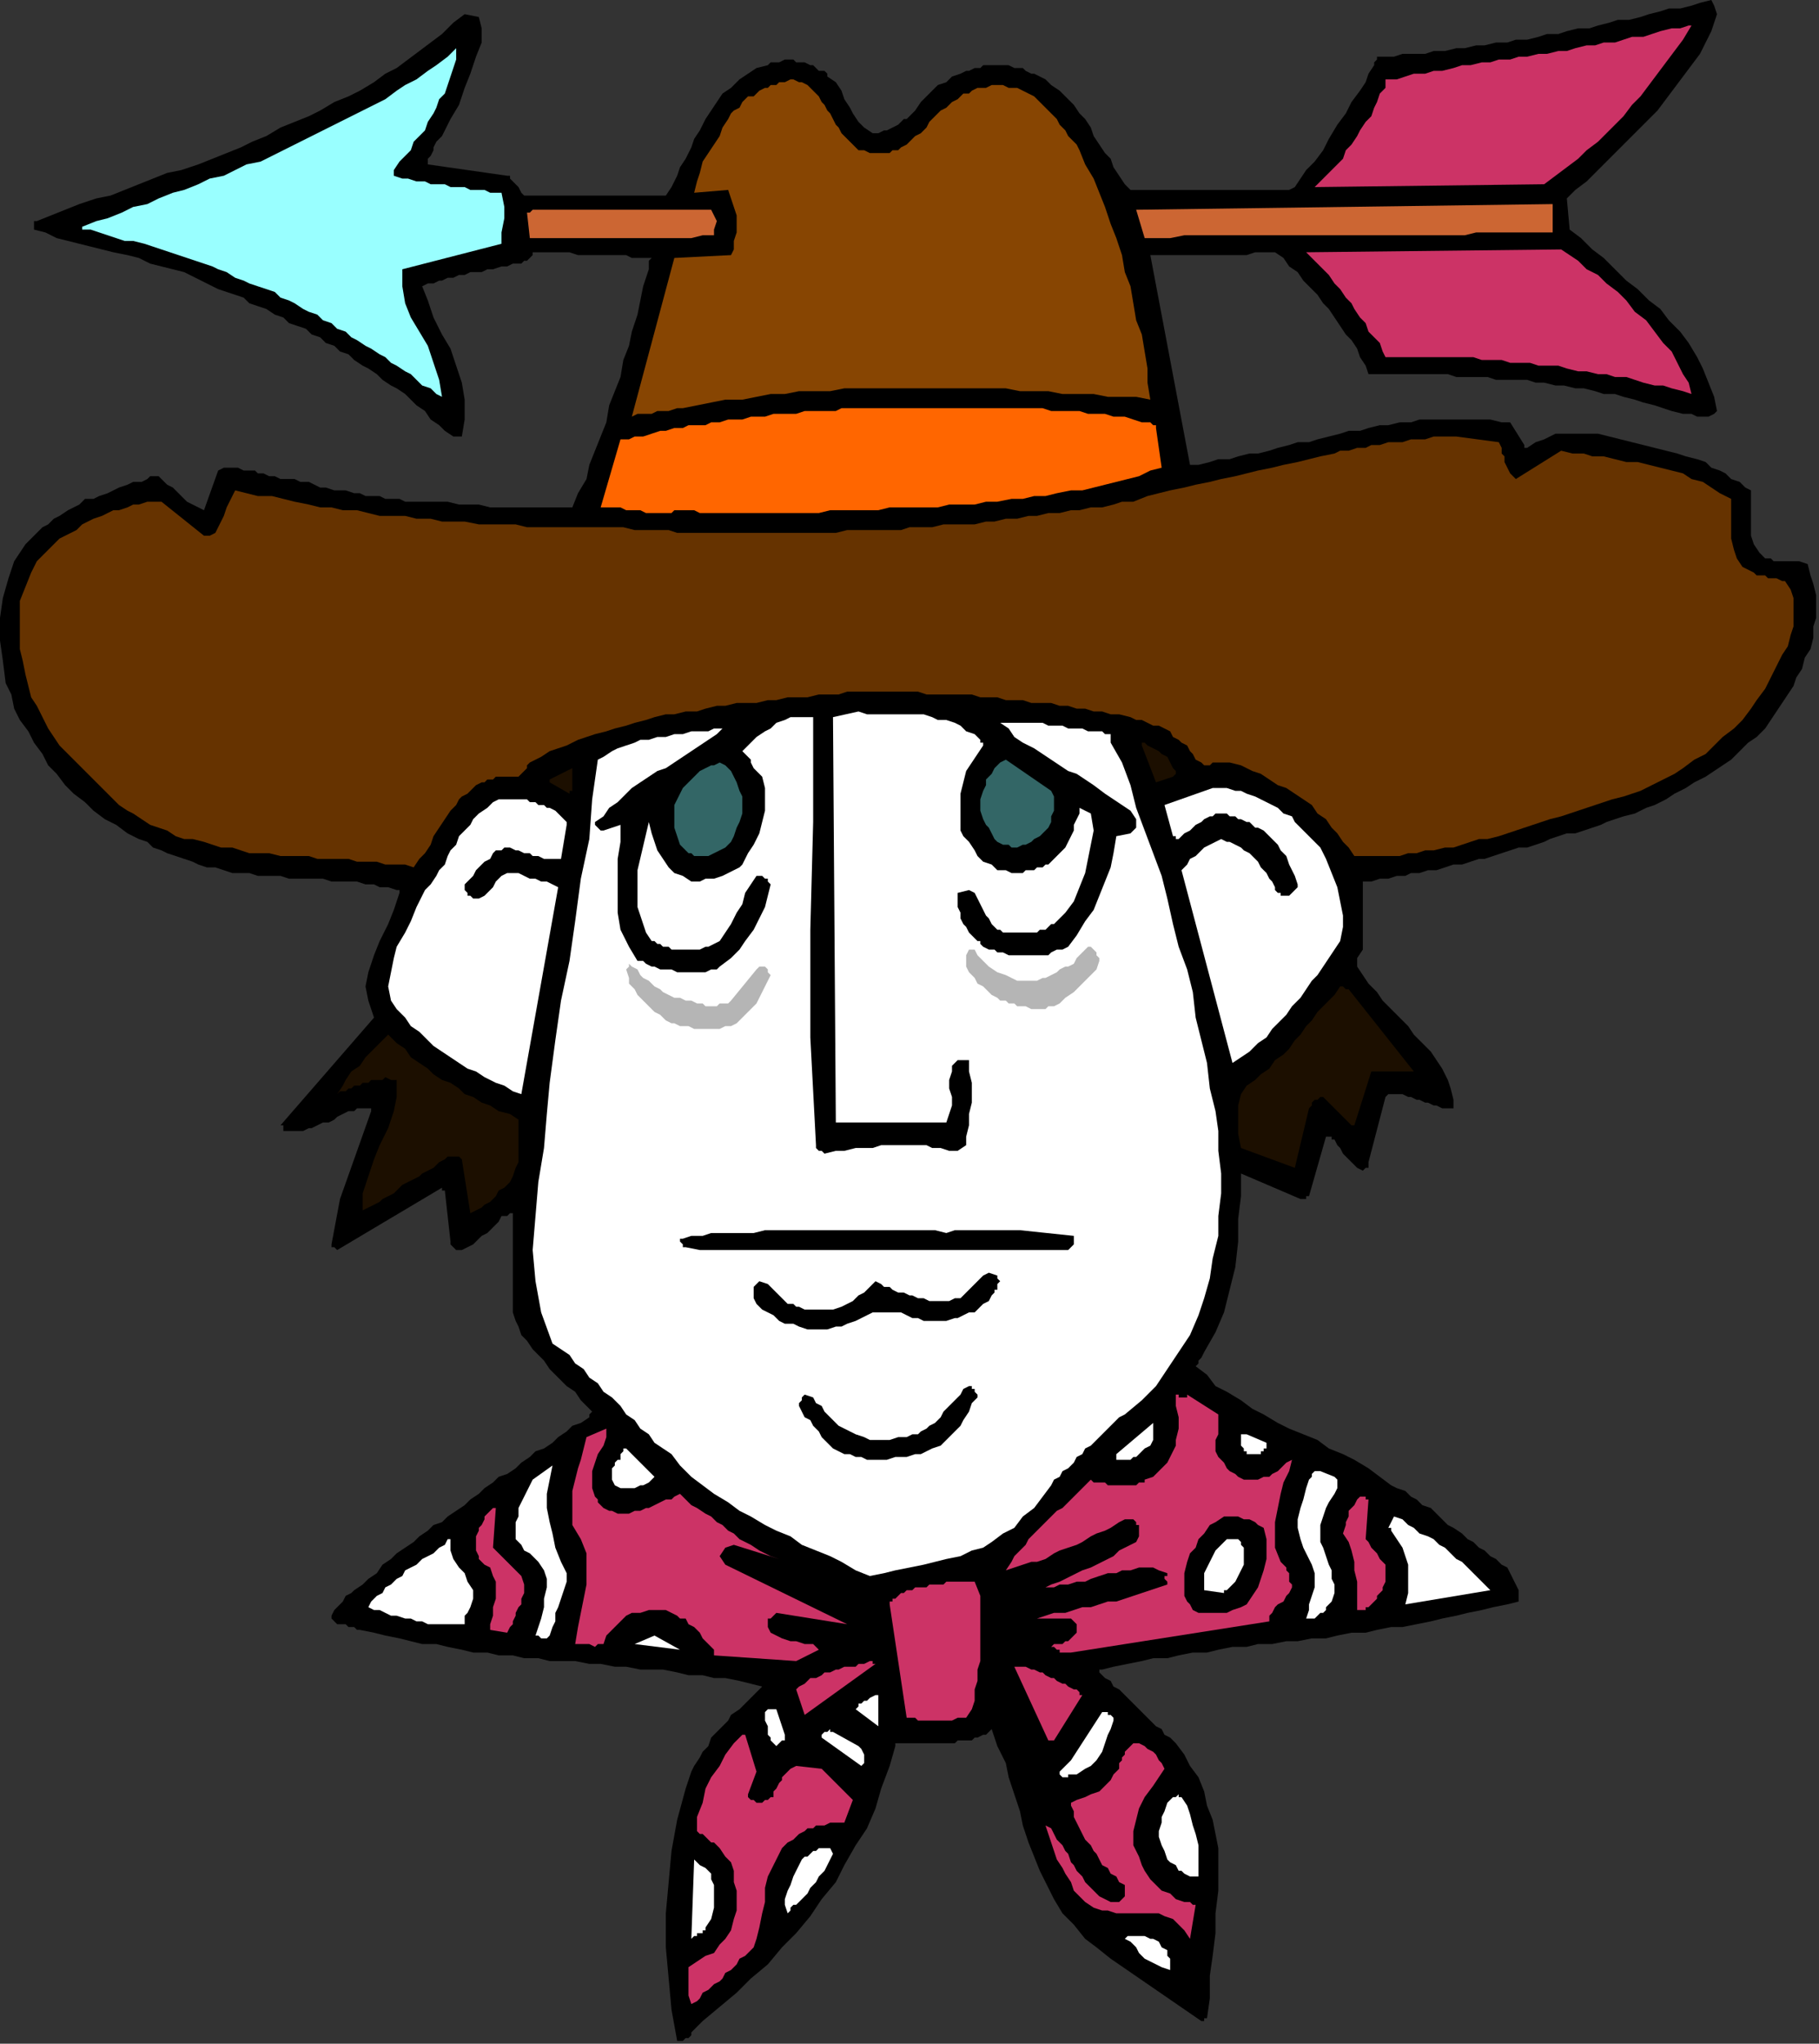 <?xml version="1.0" encoding="UTF-8" standalone="no"?>
<svg
   xmlns:dc="http://purl.org/dc/elements/1.1/"
   xmlns:cc="http://creativecommons.org/ns#"
   xmlns:rdf="http://www.w3.org/1999/02/22-rdf-syntax-ns#"
   xmlns:svg="http://www.w3.org/2000/svg"
   xmlns="http://www.w3.org/2000/svg"
   xmlns:sodipodi="http://sodipodi.sourceforge.net/DTD/sodipodi-0.dtd"
   xmlns:inkscape="http://www.inkscape.org/namespaces/inkscape"
   version="1.0"
   width="169.863mm"
   height="190.765mm"
   id="svg105"
   sodipodi:docname="CMEN096.WMF">
  <rect width="100%" height="100%" fill="#333333" stroke="none"/>
  <sodipodi:namedview
     pagecolor="#ffffff"
     bordercolor="#666666"
     borderopacity="1"
     objecttolerance="10"
     gridtolerance="10"
     guidetolerance="10"
     inkscape:pageopacity="0"
     inkscape:pageshadow="2"
     inkscape:window-width="640"
     inkscape:window-height="480"
     id="namedview107" />
  <defs
     id="defs3">
    <pattern
       id="WMFhbasepattern"
       patternUnits="userSpaceOnUse"
       width="6"
       height="6"
       x="0"
       y="0" />
  </defs>
  <path
     style="fill:#000000;fill-rule:evenodd;fill-opacity:1;stroke:none;"
     d="  M 604,0   L 605,2   L 606,5   L 605,8   L 604,11   L 602,15   L 600,19   L 597,23   L 594,27   L 591,31   L 588,35   L 585,39   L 582,42   L 578,46   L 574,50   L 571,53   L 567,57   L 564,60   L 560,64   L 556,67   L 553,70   L 554,81   L 558,84   L 562,88   L 566,91   L 570,95   L 574,99   L 578,102   L 582,106   L 586,109   L 589,113   L 593,117   L 596,121   L 599,126   L 601,130   L 603,135   L 605,140   L 606,145   L 605,146   L 603,147   L 602,147   L 601,147   L 599,147   L 597,146   L 595,146   L 594,146   L 590,145   L 587,144   L 584,143   L 580,142   L 577,141   L 573,140   L 570,139   L 566,139   L 563,138   L 559,137   L 556,137   L 552,136   L 549,136   L 545,135   L 542,135   L 539,134   L 535,134   L 532,134   L 528,134   L 525,133   L 521,133   L 518,133   L 514,133   L 511,132   L 507,132   L 504,132   L 501,132   L 497,132   L 494,132   L 490,132   L 487,132   L 483,132   L 482,129   L 480,126   L 479,123   L 477,120   L 475,118   L 473,115   L 471,112   L 469,109   L 467,107   L 465,104   L 462,101   L 460,99   L 458,96   L 455,94   L 453,91   L 450,89   L 448,89   L 445,89   L 443,89   L 440,90   L 437,90   L 434,90   L 431,90   L 429,90   L 426,90   L 423,90   L 420,90   L 417,90   L 414,90   L 411,90   L 409,90   L 406,90   L 420,164   L 423,164   L 427,163   L 430,162   L 434,162   L 437,161   L 441,160   L 444,160   L 448,159   L 451,158   L 455,157   L 458,156   L 462,156   L 465,155   L 469,154   L 473,153   L 476,152   L 480,152   L 483,151   L 487,150   L 490,150   L 494,149   L 498,149   L 501,148   L 505,148   L 508,148   L 512,148   L 516,148   L 519,148   L 523,148   L 526,148   L 530,149   L 533,149   L 538,157   L 538,158   L 538,158   L 539,158   L 539,158   L 542,156   L 545,155   L 549,153   L 552,153   L 556,153   L 560,153   L 564,153   L 568,154   L 572,155   L 576,156   L 580,157   L 584,158   L 588,159   L 592,160   L 595,161   L 599,162   L 602,163   L 604,165   L 607,166   L 609,167   L 611,169   L 614,170   L 616,172   L 618,173   L 618,176   L 618,179   L 618,182   L 618,186   L 618,189   L 619,192   L 621,195   L 623,197   L 625,197   L 626,198   L 628,198   L 629,198   L 631,198   L 632,198   L 634,198   L 635,198   L 638,199   L 639,203   L 640,206   L 641,210   L 641,214   L 641,218   L 640,221   L 640,225   L 639,229   L 637,232   L 636,236   L 634,239   L 633,242   L 631,245   L 629,248   L 627,251   L 625,254   L 623,257   L 620,260   L 617,262   L 614,265   L 611,268   L 608,270   L 605,272   L 602,274   L 598,276   L 595,278   L 591,280   L 588,282   L 584,284   L 581,285   L 577,287   L 573,288   L 570,289   L 567,290   L 565,291   L 562,292   L 559,293   L 556,294   L 553,294   L 550,295   L 547,296   L 545,297   L 542,298   L 539,299   L 536,299   L 533,300   L 530,301   L 527,302   L 524,303   L 522,303   L 519,304   L 516,305   L 513,305   L 510,306   L 507,307   L 504,307   L 501,308   L 498,308   L 496,309   L 493,309   L 490,310   L 487,310   L 484,311   L 481,311   L 481,314   L 481,318   L 481,321   L 481,325   L 481,328   L 481,332   L 481,335   L 479,338   L 479,339   L 479,340   L 479,340   L 479,341   L 481,344   L 483,347   L 486,350   L 488,353   L 491,356   L 494,359   L 497,362   L 499,365   L 502,368   L 505,371   L 507,374   L 509,377   L 511,381   L 512,384   L 513,388   L 513,391   L 512,391   L 510,391   L 509,391   L 507,390   L 506,390   L 504,389   L 503,389   L 501,388   L 500,388   L 498,387   L 497,387   L 495,386   L 493,386   L 492,386   L 490,386   L 489,387   L 483,410   L 483,411   L 483,412   L 482,412   L 481,413   L 479,412   L 478,411   L 477,410   L 475,408   L 474,407   L 473,405   L 472,404   L 471,402   L 470,402   L 470,401   L 469,401   L 468,401   L 462,422   L 462,422   L 462,422   L 461,422   L 461,423   L 461,423   L 460,423   L 460,423   L 459,423   L 438,414   L 438,422   L 437,430   L 437,438   L 436,447   L 434,455   L 432,463   L 429,470   L 425,477   L 424,479   L 423,480   L 423,481   L 422,482   L 426,485   L 429,489   L 433,491   L 438,494   L 442,497   L 446,499   L 451,502   L 455,504   L 460,506   L 465,508   L 469,511   L 474,513   L 478,515   L 483,518   L 487,521   L 491,524   L 493,525   L 496,526   L 498,528   L 500,529   L 502,531   L 505,532   L 507,534   L 509,536   L 511,538   L 513,539   L 516,541   L 518,543   L 520,544   L 522,546   L 524,547   L 526,549   L 528,550   L 530,552   L 532,553   L 533,555   L 534,557   L 535,559   L 536,561   L 536,563   L 536,564   L 536,564   L 536,565   L 536,565   L 532,566   L 527,567   L 523,568   L 518,569   L 514,570   L 509,571   L 505,572   L 500,573   L 495,574   L 491,574   L 486,575   L 482,576   L 477,576   L 472,577   L 468,578   L 463,578   L 458,579   L 454,579   L 449,580   L 444,580   L 440,581   L 435,581   L 430,582   L 426,583   L 421,583   L 416,584   L 412,585   L 407,585   L 403,586   L 398,587   L 393,588   L 389,589   L 389,589   L 388,589   L 388,590   L 388,590   L 390,592   L 392,593   L 393,595   L 395,596   L 397,598   L 398,599   L 400,601   L 401,602   L 403,604   L 405,606   L 406,607   L 408,609   L 410,610   L 411,612   L 413,613   L 415,615   L 418,619   L 420,623   L 423,627   L 425,632   L 426,637   L 428,642   L 429,647   L 430,652   L 430,659   L 430,667   L 429,675   L 429,682   L 428,690   L 427,697   L 427,705   L 426,712   L 426,712   L 425,712   L 425,713   L 424,713   L 392,691   L 387,687   L 383,684   L 379,679   L 375,675   L 372,670   L 370,666   L 367,660   L 365,655   L 363,650   L 361,644   L 360,639   L 358,633   L 356,627   L 355,622   L 352,616   L 350,610   L 349,611   L 348,612   L 347,612   L 345,613   L 344,613   L 343,614   L 341,614   L 340,614   L 338,614   L 337,615   L 335,615   L 334,615   L 332,615   L 331,615   L 329,615   L 328,615   L 327,615   L 325,615   L 324,615   L 323,615   L 322,615   L 321,615   L 319,615   L 318,615   L 317,615   L 317,615   L 316,615   L 316,616   L 314,623   L 311,631   L 309,638   L 306,645   L 302,651   L 298,658   L 295,664   L 290,670   L 286,676   L 281,682   L 276,687   L 271,693   L 265,698   L 260,703   L 254,708   L 248,713   L 247,714   L 246,715   L 245,716   L 244,717   L 244,718   L 243,719   L 242,719   L 241,720   L 240,720   L 240,720   L 239,720   L 239,720   L 237,709   L 236,698   L 235,687   L 235,675   L 236,664   L 237,653   L 239,642   L 242,631   L 243,628   L 244,625   L 245,623   L 247,620   L 248,618   L 250,616   L 251,613   L 253,611   L 255,609   L 257,607   L 258,605   L 261,603   L 263,601   L 265,599   L 267,597   L 269,595   L 265,594   L 261,593   L 256,592   L 252,592   L 248,591   L 243,591   L 239,590   L 234,589   L 230,589   L 226,589   L 221,588   L 217,588   L 212,587   L 208,587   L 203,586   L 199,586   L 194,586   L 190,585   L 185,585   L 181,584   L 176,584   L 172,583   L 167,583   L 163,582   L 158,581   L 154,580   L 149,580   L 145,579   L 141,578   L 136,577   L 132,576   L 127,575   L 126,575   L 125,574   L 124,574   L 123,574   L 122,573   L 120,573   L 119,573   L 118,572   L 118,572   L 118,572   L 118,572   L 117,571   L 117,570   L 118,568   L 119,567   L 120,566   L 121,565   L 122,563   L 124,562   L 125,561   L 128,559   L 130,557   L 133,555   L 135,552   L 138,550   L 140,548   L 143,546   L 146,544   L 148,542   L 151,540   L 153,538   L 156,537   L 158,535   L 161,533   L 164,531   L 166,529   L 169,527   L 171,525   L 174,523   L 176,521   L 179,520   L 182,518   L 184,516   L 187,514   L 189,512   L 192,511   L 195,509   L 197,507   L 200,505   L 202,503   L 205,502   L 208,500   L 208,500   L 208,499   L 208,499   L 209,498   L 207,496   L 205,494   L 203,491   L 200,489   L 198,487   L 196,485   L 194,483   L 192,480   L 190,478   L 188,476   L 186,473   L 184,471   L 183,468   L 182,466   L 181,463   L 181,459   L 181,452   L 181,444   L 181,437   L 181,429   L 181,429   L 181,428   L 180,428   L 180,428   L 179,429   L 179,429   L 178,429   L 177,429   L 176,431   L 174,433   L 172,435   L 170,436   L 168,438   L 167,439   L 165,440   L 163,441   L 162,441   L 161,441   L 161,441   L 160,440   L 160,440   L 159,439   L 159,439   L 159,438   L 157,420   L 157,420   L 157,420   L 156,420   L 156,419   L 119,441   L 118,440   L 118,440   L 117,440   L 117,439   L 120,423   L 131,392   L 131,391   L 130,391   L 130,391   L 130,391   L 128,391   L 126,391   L 125,392   L 123,392   L 121,393   L 119,394   L 118,395   L 116,396   L 114,396   L 112,397   L 110,398   L 109,398   L 107,399   L 105,399   L 103,399   L 101,399   L 101,399   L 100,399   L 100,399   L 100,399   L 100,398   L 100,398   L 100,397   L 99,397   L 132,359   L 130,353   L 129,348   L 130,343   L 132,337   L 134,332   L 137,326   L 139,321   L 141,315   L 141,315   L 141,314   L 140,314   L 140,314   L 137,313   L 134,313   L 132,312   L 129,312   L 126,311   L 123,311   L 120,311   L 117,311   L 114,310   L 111,310   L 108,310   L 105,310   L 102,310   L 99,309   L 96,309   L 94,309   L 91,309   L 88,308   L 85,308   L 82,308   L 79,307   L 76,306   L 73,306   L 70,305   L 68,304   L 65,303   L 62,302   L 59,301   L 57,300   L 54,299   L 52,297   L 49,296   L 45,294   L 41,291   L 37,289   L 33,286   L 30,283   L 26,280   L 23,277   L 20,273   L 17,270   L 15,266   L 12,262   L 10,258   L 7,254   L 5,250   L 4,245   L 2,241   L 1,233   L 0,226   L 0,218   L 1,211   L 3,204   L 5,198   L 9,192   L 15,186   L 17,185   L 19,183   L 21,182   L 24,180   L 26,179   L 28,178   L 30,176   L 33,176   L 35,175   L 38,174   L 40,173   L 42,172   L 45,171   L 47,170   L 50,170   L 52,169   L 53,168   L 53,168   L 54,168   L 55,168   L 55,168   L 56,168   L 57,169   L 57,169   L 59,171   L 61,172   L 63,174   L 64,175   L 66,177   L 68,178   L 70,179   L 72,180   L 77,166   L 79,165   L 80,165   L 82,165   L 84,165   L 86,166   L 88,166   L 90,166   L 91,167   L 93,167   L 95,168   L 97,168   L 99,169   L 101,169   L 103,169   L 104,169   L 106,170   L 109,170   L 111,171   L 113,172   L 115,172   L 118,173   L 120,173   L 122,173   L 125,174   L 127,174   L 129,175   L 131,175   L 134,175   L 136,176   L 138,176   L 141,176   L 143,177   L 147,177   L 150,177   L 154,177   L 158,177   L 162,178   L 165,178   L 169,178   L 173,179   L 177,179   L 180,179   L 184,179   L 188,179   L 191,179   L 195,179   L 199,179   L 202,179   L 204,174   L 207,169   L 208,164   L 210,159   L 212,154   L 214,149   L 215,143   L 217,138   L 219,133   L 220,127   L 222,122   L 223,117   L 225,111   L 226,106   L 227,101   L 229,95   L 229,94   L 229,93   L 229,92   L 230,91   L 228,91   L 226,91   L 223,91   L 221,90   L 218,90   L 216,90   L 213,90   L 210,90   L 207,90   L 204,90   L 201,89   L 198,89   L 196,89   L 193,89   L 191,89   L 188,89   L 188,90   L 187,91   L 187,91   L 186,92   L 185,92   L 184,93   L 182,93   L 181,93   L 179,94   L 177,94   L 174,95   L 172,95   L 170,96   L 168,96   L 166,96   L 164,97   L 162,97   L 160,98   L 158,98   L 156,99   L 155,99   L 153,100   L 151,100   L 149,101   L 151,106   L 153,112   L 156,118   L 159,123   L 161,129   L 163,135   L 164,141   L 164,148   L 163,154   L 162,154   L 161,154   L 161,154   L 160,154   L 157,152   L 155,150   L 152,148   L 150,145   L 147,143   L 145,141   L 143,139   L 140,137   L 138,136   L 135,134   L 133,132   L 130,130   L 128,129   L 125,127   L 123,125   L 120,124   L 118,122   L 115,121   L 113,119   L 110,118   L 108,116   L 105,115   L 102,114   L 100,112   L 97,111   L 94,109   L 91,108   L 88,107   L 86,105   L 83,104   L 80,103   L 77,102   L 73,100   L 69,98   L 65,96   L 61,95   L 57,94   L 53,93   L 49,91   L 45,90   L 40,89   L 36,88   L 32,87   L 28,86   L 24,85   L 20,84   L 16,82   L 12,81   L 12,80   L 12,79   L 12,78   L 13,78   L 18,76   L 23,74   L 28,72   L 34,70   L 39,69   L 44,67   L 49,65   L 54,63   L 59,61   L 64,60   L 70,58   L 75,56   L 80,54   L 85,52   L 89,50   L 94,48   L 99,45   L 104,43   L 109,41   L 113,39   L 118,36   L 123,34   L 127,32   L 132,29   L 136,26   L 140,24   L 144,21   L 148,18   L 152,15   L 156,12   L 160,8   L 164,5   L 169,6   L 170,10   L 170,15   L 168,20   L 166,26   L 164,31   L 162,37   L 159,42   L 157,46   L 156,48   L 155,49   L 154,50   L 153,52   L 153,53   L 152,55   L 151,56   L 151,58   L 179,62   L 180,62   L 180,63   L 181,64   L 182,65   L 183,66   L 184,68   L 185,69   L 186,69   L 189,69   L 192,69   L 195,69   L 198,69   L 201,69   L 204,69   L 207,69   L 210,69   L 213,69   L 216,69   L 219,69   L 222,69   L 225,69   L 228,69   L 231,69   L 235,69   L 237,66   L 239,62   L 240,59   L 242,56   L 244,52   L 245,49   L 247,46   L 249,42   L 251,39   L 253,36   L 255,33   L 258,31   L 261,28   L 264,26   L 267,24   L 271,23   L 272,22   L 274,22   L 275,22   L 277,21   L 279,21   L 280,21   L 281,22   L 283,22   L 284,22   L 286,23   L 287,23   L 288,24   L 289,25   L 291,25   L 292,26   L 292,27   L 295,29   L 297,32   L 298,35   L 300,38   L 301,40   L 303,43   L 305,45   L 308,47   L 310,47   L 312,46   L 313,46   L 315,45   L 317,44   L 318,43   L 319,42   L 320,42   L 323,39   L 325,36   L 327,34   L 329,32   L 331,30   L 334,29   L 336,27   L 339,26   L 341,25   L 342,25   L 344,24   L 346,24   L 347,23   L 349,23   L 351,23   L 353,23   L 354,23   L 356,23   L 358,24   L 359,24   L 361,24   L 362,25   L 364,26   L 365,26   L 369,28   L 371,30   L 374,32   L 377,35   L 379,37   L 381,40   L 383,42   L 385,45   L 386,48   L 388,51   L 390,54   L 392,56   L 393,59   L 395,62   L 397,65   L 399,67   L 454,67   L 455,67   L 457,66   L 459,63   L 461,60   L 464,57   L 467,53   L 469,49   L 472,44   L 475,40   L 477,36   L 480,32   L 482,29   L 483,26   L 485,23   L 485,22   L 486,21   L 486,21   L 486,20   L 487,20   L 488,20   L 492,20   L 495,19   L 499,19   L 503,19   L 506,18   L 510,18   L 514,17   L 517,17   L 521,16   L 524,16   L 528,15   L 532,15   L 535,14   L 539,14   L 543,13   L 546,12   L 550,12   L 553,11   L 557,10   L 561,10   L 564,9   L 568,8   L 571,7   L 575,7   L 579,6   L 582,5   L 586,4   L 589,3   L 593,3   L 597,2   L 600,1   L 604,0  z "
     id="path5" />
  <path
     style="fill:#cc3366;fill-rule:evenodd;fill-opacity:1;stroke:none;"
     d="  M 596,9   L 596,9   L 596,9   L 597,9   L 597,9   L 594,14   L 591,18   L 588,22   L 585,26   L 582,30   L 579,34   L 576,37   L 573,41   L 570,44   L 567,47   L 564,50   L 560,53   L 557,56   L 553,59   L 549,62   L 545,65   L 464,66   L 466,64   L 468,62   L 470,60   L 472,58   L 474,56   L 475,53   L 477,51   L 479,48   L 480,46   L 482,43   L 484,41   L 485,38   L 486,36   L 487,33   L 489,31   L 489,28   L 493,28   L 496,27   L 499,26   L 503,26   L 506,25   L 509,25   L 513,24   L 516,23   L 519,23   L 523,22   L 526,22   L 529,21   L 533,21   L 536,20   L 539,20   L 543,19   L 546,19   L 550,18   L 553,18   L 556,17   L 560,16   L 563,16   L 566,15   L 570,15   L 573,14   L 576,13   L 580,13   L 583,12   L 586,11   L 590,10   L 593,10   L 596,9  z "
     id="path7" />
  <path
     style="fill:#99ffff;fill-rule:evenodd;fill-opacity:1;stroke:none;"
     d="  M 161,18   L 161,21   L 160,24   L 159,27   L 158,30   L 157,33   L 155,35   L 154,38   L 153,40   L 151,43   L 150,46   L 148,48   L 146,50   L 145,53   L 143,55   L 141,57   L 139,60   L 139,60   L 139,61   L 139,61   L 139,62   L 142,63   L 144,63   L 147,64   L 150,64   L 152,65   L 155,65   L 157,65   L 159,66   L 162,66   L 164,66   L 166,67   L 169,67   L 171,67   L 173,68   L 175,68   L 177,68   L 178,73   L 178,77   L 177,82   L 177,86   L 142,95   L 142,101   L 143,107   L 145,112   L 148,117   L 151,122   L 153,128   L 155,134   L 156,140   L 154,139   L 152,137   L 149,136   L 147,134   L 145,132   L 143,131   L 140,129   L 138,128   L 136,126   L 134,125   L 131,123   L 129,122   L 126,120   L 124,119   L 122,117   L 119,116   L 117,114   L 114,113   L 112,111   L 109,110   L 107,109   L 104,107   L 102,106   L 99,105   L 97,103   L 94,102   L 91,101   L 88,100   L 86,99   L 83,98   L 80,96   L 77,95   L 75,94   L 72,93   L 69,92   L 66,91   L 63,90   L 60,89   L 57,88   L 54,87   L 51,86   L 47,85   L 44,85   L 41,84   L 38,83   L 35,82   L 32,81   L 29,81   L 29,80   L 29,80   L 29,80   L 29,80   L 34,78   L 38,77   L 43,75   L 47,73   L 52,72   L 56,70   L 61,68   L 65,67   L 70,65   L 74,63   L 79,62   L 83,60   L 87,58   L 92,57   L 96,55   L 100,53   L 104,51   L 108,49   L 112,47   L 116,45   L 120,43   L 124,41   L 128,39   L 132,37   L 136,35   L 140,32   L 143,30   L 147,28   L 151,25   L 154,23   L 158,20   L 161,17   L 161,17   L 161,18   L 161,18   L 161,18  z "
     id="path9" />
  <path
     style="fill:#874502;fill-rule:evenodd;fill-opacity:1;stroke:none;"
     d="  M 279,28   L 280,28   L 282,29   L 283,29   L 285,30   L 286,31   L 287,32   L 288,33   L 289,34   L 290,36   L 291,37   L 292,39   L 293,40   L 294,42   L 295,44   L 296,45   L 297,47   L 298,48   L 299,49   L 301,51   L 302,52   L 303,53   L 305,53   L 307,54   L 309,54   L 310,54   L 312,54   L 314,54   L 315,53   L 317,53   L 318,52   L 320,51   L 321,50   L 322,49   L 323,48   L 325,47   L 326,46   L 327,45   L 328,43   L 329,42   L 330,41   L 331,40   L 332,39   L 334,38   L 335,37   L 336,36   L 338,35   L 339,34   L 340,33   L 342,33   L 343,32   L 345,31   L 347,31   L 348,31   L 350,30   L 352,30   L 354,30   L 356,31   L 359,31   L 361,32   L 363,33   L 365,34   L 367,36   L 368,37   L 370,39   L 371,40   L 373,42   L 374,44   L 376,46   L 377,48   L 378,49   L 380,51   L 381,53   L 383,58   L 386,63   L 388,68   L 390,73   L 392,79   L 394,84   L 396,90   L 397,96   L 399,101   L 400,107   L 401,113   L 403,118   L 404,124   L 405,130   L 405,135   L 406,141   L 401,140   L 396,140   L 391,140   L 386,139   L 380,139   L 375,139   L 370,138   L 365,138   L 360,138   L 355,137   L 349,137   L 344,137   L 339,137   L 334,137   L 329,137   L 324,137   L 319,137   L 313,137   L 308,137   L 303,137   L 298,137   L 293,138   L 288,138   L 282,138   L 277,139   L 272,139   L 267,140   L 262,141   L 256,141   L 251,142   L 246,143   L 241,144   L 239,144   L 236,145   L 234,145   L 232,145   L 230,146   L 227,146   L 225,146   L 223,147   L 238,91   L 258,90   L 259,88   L 259,85   L 260,82   L 260,79   L 260,76   L 259,73   L 258,70   L 257,67   L 245,68   L 246,64   L 247,61   L 248,57   L 250,54   L 252,51   L 254,48   L 255,45   L 257,42   L 258,40   L 259,39   L 261,38   L 262,36   L 263,35   L 264,34   L 266,34   L 267,33   L 268,32   L 270,31   L 271,31   L 272,30   L 274,30   L 275,29   L 277,29   L 279,28  z "
     id="path11" />
  <path
     style="fill:#cc6633;fill-rule:evenodd;fill-opacity:1;stroke:none;"
     d="  M 548,72   L 548,76   L 548,78   L 548,79   L 548,82   L 544,82   L 539,82   L 535,82   L 530,82   L 526,82   L 521,82   L 517,83   L 512,83   L 508,83   L 503,83   L 499,83   L 494,83   L 490,83   L 485,83   L 481,83   L 476,83   L 472,83   L 467,83   L 463,83   L 458,83   L 454,83   L 449,83   L 445,83   L 440,83   L 436,83   L 431,83   L 427,83   L 422,83   L 418,83   L 413,84   L 409,84   L 404,84   L 401,74   L 548,72  z "
     id="path13" />
  <path
     style="fill:#cc6633;fill-rule:evenodd;fill-opacity:1;stroke:none;"
     d="  M 188,74   L 251,74   L 252,76   L 253,78   L 252,81   L 252,83   L 248,83   L 244,84   L 240,84   L 236,84   L 232,84   L 228,84   L 224,84   L 220,84   L 216,84   L 212,84   L 207,84   L 203,84   L 199,84   L 195,84   L 191,84   L 187,84   L 186,75   L 186,75   L 187,75   L 188,74   L 188,74  z "
     id="path15" />
  <path
     style="fill:#cc3366;fill-rule:evenodd;fill-opacity:1;stroke:none;"
     d="  M 551,88   L 554,90   L 557,92   L 560,95   L 564,97   L 567,100   L 571,103   L 574,106   L 577,110   L 581,113   L 584,117   L 587,121   L 590,124   L 592,128   L 594,132   L 596,135   L 597,139   L 594,138   L 590,137   L 587,136   L 584,136   L 580,135   L 577,134   L 574,133   L 570,133   L 567,132   L 564,132   L 560,131   L 557,131   L 553,130   L 550,129   L 547,129   L 543,129   L 540,128   L 537,128   L 533,128   L 530,127   L 527,127   L 523,127   L 520,126   L 516,126   L 513,126   L 510,126   L 506,126   L 503,126   L 500,126   L 496,126   L 493,126   L 489,126   L 488,124   L 487,121   L 485,119   L 483,117   L 482,114   L 480,112   L 478,109   L 477,107   L 475,105   L 473,102   L 471,100   L 469,97   L 467,95   L 465,93   L 463,91   L 461,89   L 551,88  z "
     id="path17" />
  <path
     style="fill:#ff6600;fill-rule:evenodd;fill-opacity:1;stroke:none;"
     d="  M 305,144   L 308,144   L 312,144   L 315,144   L 318,144   L 321,144   L 324,144   L 327,144   L 330,144   L 333,144   L 337,144   L 340,144   L 343,144   L 346,144   L 349,144   L 352,144   L 355,144   L 359,144   L 362,144   L 365,144   L 368,144   L 371,145   L 374,145   L 378,145   L 381,145   L 384,146   L 387,146   L 390,146   L 393,147   L 397,147   L 400,148   L 403,149   L 406,149   L 407,150   L 407,150   L 408,150   L 408,151   L 410,165   L 406,166   L 402,168   L 398,169   L 394,170   L 390,171   L 386,172   L 382,173   L 378,173   L 373,174   L 369,175   L 365,175   L 361,176   L 357,176   L 352,177   L 348,177   L 344,178   L 340,178   L 335,178   L 331,179   L 327,179   L 323,179   L 318,179   L 314,179   L 310,180   L 306,180   L 301,180   L 297,180   L 293,180   L 289,181   L 285,181   L 280,181   L 276,181   L 274,181   L 272,181   L 269,181   L 267,181   L 265,181   L 263,181   L 260,181   L 258,181   L 256,181   L 254,181   L 251,181   L 249,181   L 247,181   L 245,180   L 243,180   L 240,180   L 238,180   L 237,181   L 235,181   L 233,181   L 231,181   L 229,181   L 228,181   L 226,180   L 224,180   L 222,180   L 221,180   L 219,179   L 217,179   L 216,179   L 214,179   L 212,179   L 219,155   L 222,155   L 224,154   L 227,154   L 230,153   L 233,152   L 235,152   L 238,151   L 241,151   L 243,150   L 246,150   L 249,150   L 251,149   L 254,149   L 257,148   L 260,148   L 262,148   L 265,147   L 268,147   L 270,147   L 273,146   L 276,146   L 278,146   L 281,146   L 284,145   L 286,145   L 289,145   L 292,145   L 295,145   L 297,144   L 300,144   L 303,144   L 305,144  z "
     id="path19" />
  <path
     style="fill:#663300;fill-rule:evenodd;fill-opacity:1;stroke:none;"
     d="  M 514,154   L 529,156   L 530,158   L 530,160   L 531,161   L 531,163   L 532,165   L 533,167   L 534,168   L 535,169   L 551,159   L 555,160   L 559,160   L 562,161   L 566,161   L 570,162   L 574,163   L 578,163   L 582,164   L 586,165   L 590,166   L 594,167   L 597,169   L 601,170   L 604,172   L 607,174   L 611,176   L 611,179   L 611,183   L 611,187   L 611,190   L 612,194   L 613,197   L 615,200   L 619,202   L 620,203   L 621,203   L 623,203   L 624,204   L 626,204   L 627,204   L 629,205   L 630,205   L 632,208   L 633,211   L 633,214   L 633,218   L 633,221   L 632,224   L 631,228   L 629,231   L 627,235   L 625,239   L 623,243   L 620,247   L 618,250   L 615,254   L 612,257   L 608,260   L 605,263   L 602,266   L 598,268   L 594,271   L 591,273   L 587,275   L 583,277   L 579,279   L 576,280   L 573,281   L 569,282   L 566,283   L 563,284   L 560,285   L 557,286   L 554,287   L 551,288   L 547,289   L 544,290   L 541,291   L 538,292   L 535,293   L 532,294   L 529,295   L 525,296   L 522,296   L 519,297   L 516,298   L 513,299   L 510,299   L 506,300   L 503,300   L 500,301   L 497,301   L 494,302   L 491,302   L 488,302   L 484,302   L 481,302   L 478,302   L 476,299   L 474,297   L 472,294   L 470,292   L 468,289   L 465,287   L 463,284   L 460,282   L 457,280   L 454,278   L 451,277   L 448,275   L 445,273   L 442,272   L 438,270   L 434,269   L 433,269   L 432,269   L 431,269   L 429,269   L 428,269   L 427,270   L 426,270   L 425,270   L 424,269   L 422,268   L 421,266   L 420,265   L 419,263   L 417,262   L 416,261   L 414,260   L 413,258   L 411,257   L 409,256   L 407,256   L 405,255   L 403,254   L 401,254   L 399,253   L 395,252   L 392,252   L 389,251   L 386,251   L 383,250   L 380,250   L 377,249   L 374,249   L 371,248   L 367,248   L 364,248   L 361,247   L 358,247   L 355,247   L 352,246   L 349,246   L 346,246   L 343,245   L 340,245   L 336,245   L 333,245   L 330,245   L 327,245   L 324,244   L 321,244   L 318,244   L 315,244   L 312,244   L 309,244   L 306,244   L 302,244   L 299,244   L 296,245   L 292,245   L 289,245   L 285,246   L 282,246   L 278,246   L 274,247   L 271,247   L 267,248   L 264,248   L 260,248   L 256,249   L 253,249   L 249,250   L 246,251   L 242,251   L 238,252   L 235,252   L 231,253   L 228,254   L 224,255   L 221,256   L 217,257   L 214,258   L 210,259   L 207,260   L 204,261   L 200,263   L 197,264   L 194,265   L 191,267   L 187,269   L 187,269   L 186,270   L 186,271   L 185,272   L 185,272   L 184,273   L 184,273   L 183,274   L 181,274   L 180,274   L 178,274   L 177,274   L 175,274   L 174,275   L 172,275   L 171,276   L 170,276   L 168,277   L 167,278   L 166,279   L 165,280   L 163,281   L 162,282   L 161,284   L 159,286   L 157,289   L 155,292   L 153,295   L 152,298   L 150,301   L 148,303   L 146,306   L 143,305   L 140,305   L 136,305   L 133,304   L 130,304   L 126,304   L 123,303   L 119,303   L 116,303   L 112,303   L 109,302   L 105,302   L 102,302   L 99,302   L 95,301   L 92,301   L 88,301   L 85,300   L 82,299   L 78,299   L 75,298   L 72,297   L 68,296   L 65,296   L 62,295   L 59,293   L 56,292   L 53,291   L 50,289   L 47,287   L 45,286   L 42,284   L 39,281   L 36,278   L 33,275   L 30,272   L 27,269   L 24,266   L 21,263   L 19,260   L 17,257   L 15,253   L 13,249   L 11,246   L 10,242   L 9,238   L 8,233   L 7,229   L 7,223   L 7,218   L 7,212   L 9,207   L 11,202   L 13,198   L 17,194   L 21,190   L 23,189   L 25,188   L 27,187   L 29,185   L 31,184   L 33,183   L 36,182   L 38,181   L 40,180   L 42,180   L 45,179   L 47,178   L 49,178   L 52,177   L 54,177   L 57,177   L 72,189   L 72,189   L 73,189   L 73,189   L 74,189   L 76,188   L 77,186   L 78,184   L 79,182   L 80,179   L 81,177   L 82,175   L 83,173   L 87,174   L 91,175   L 96,175   L 100,176   L 104,177   L 109,178   L 113,179   L 117,179   L 121,180   L 126,180   L 130,181   L 134,182   L 139,182   L 143,182   L 147,183   L 152,183   L 156,184   L 160,184   L 164,184   L 169,185   L 173,185   L 177,185   L 182,185   L 186,186   L 190,186   L 194,186   L 199,186   L 203,186   L 207,186   L 212,186   L 216,186   L 220,186   L 224,187   L 228,187   L 232,187   L 236,187   L 239,188   L 243,188   L 247,188   L 250,188   L 254,188   L 258,188   L 261,188   L 265,188   L 269,188   L 273,188   L 276,188   L 280,188   L 284,188   L 287,188   L 291,188   L 295,188   L 299,187   L 303,187   L 306,187   L 310,187   L 314,187   L 318,187   L 321,186   L 325,186   L 329,186   L 333,185   L 336,185   L 340,185   L 344,185   L 348,184   L 351,184   L 355,183   L 359,183   L 363,182   L 366,182   L 370,181   L 374,181   L 378,180   L 381,180   L 385,179   L 389,179   L 393,178   L 396,177   L 400,177   L 405,175   L 409,174   L 413,173   L 418,172   L 422,171   L 427,170   L 431,169   L 436,168   L 440,167   L 444,166   L 449,165   L 453,164   L 458,163   L 462,162   L 466,161   L 471,160   L 473,159   L 476,159   L 479,158   L 482,158   L 484,157   L 487,157   L 490,156   L 493,156   L 495,156   L 498,155   L 501,155   L 503,155   L 506,154   L 509,154   L 512,154   L 514,154  z "
     id="path21" />
  <path
     style="fill:#ffffff;fill-rule:evenodd;fill-opacity:1;stroke:none;"
     d="  M 347,334   L 349,335   L 351,335   L 352,336   L 354,336   L 356,337   L 358,337   L 360,337   L 362,337   L 364,337   L 366,337   L 368,337   L 370,337   L 371,336   L 373,335   L 375,335   L 377,334   L 380,330   L 383,325   L 386,321   L 388,316   L 390,311   L 392,306   L 393,301   L 394,295   L 399,294   L 400,293   L 401,292   L 401,290   L 401,289   L 399,286   L 396,284   L 393,282   L 390,280   L 386,277   L 383,275   L 380,273   L 377,272   L 374,270   L 371,268   L 368,266   L 365,264   L 361,262   L 358,260   L 356,257   L 353,255   L 355,255   L 357,255   L 359,255   L 361,255   L 364,255   L 366,255   L 368,255   L 370,256   L 373,256   L 375,256   L 377,257   L 380,257   L 382,257   L 384,258   L 387,258   L 389,258   L 390,259   L 391,259   L 392,259   L 392,260   L 392,260   L 392,260   L 392,261   L 392,262   L 396,269   L 399,277   L 401,285   L 404,293   L 407,301   L 410,309   L 412,317   L 414,326   L 416,334   L 419,342   L 421,350   L 422,359   L 424,367   L 426,375   L 427,384   L 429,392   L 430,399   L 430,406   L 431,414   L 431,421   L 430,429   L 430,436   L 428,444   L 427,451   L 425,458   L 423,464   L 420,471   L 416,477   L 412,483   L 408,489   L 403,494   L 397,499   L 395,500   L 393,502   L 392,503   L 390,505   L 388,507   L 387,508   L 385,510   L 383,511   L 382,513   L 380,514   L 379,516   L 377,518   L 375,519   L 374,521   L 372,522   L 371,524   L 368,528   L 365,532   L 361,535   L 358,539   L 354,541   L 350,544   L 347,546   L 343,547   L 339,549   L 334,550   L 330,551   L 326,552   L 321,553   L 316,554   L 312,555   L 307,556   L 302,554   L 297,551   L 293,549   L 288,547   L 283,545   L 279,542   L 274,540   L 270,538   L 265,535   L 261,533   L 257,530   L 252,527   L 248,524   L 244,521   L 240,517   L 237,513   L 234,511   L 231,509   L 229,506   L 226,504   L 224,501   L 221,499   L 219,496   L 216,493   L 213,491   L 211,488   L 208,486   L 206,483   L 203,481   L 201,478   L 198,476   L 195,474   L 191,463   L 189,452   L 188,441   L 189,429   L 190,417   L 192,405   L 193,393   L 194,382   L 196,367   L 198,353   L 201,339   L 203,325   L 205,310   L 208,296   L 209,282   L 211,268   L 213,267   L 216,265   L 218,264   L 221,263   L 224,262   L 226,261   L 229,261   L 232,260   L 235,260   L 238,259   L 241,259   L 244,258   L 247,258   L 250,258   L 252,257   L 255,257   L 253,259   L 250,261   L 247,263   L 244,265   L 241,267   L 238,269   L 235,271   L 232,272   L 229,274   L 226,276   L 223,278   L 220,281   L 218,283   L 215,285   L 213,288   L 210,290   L 210,291   L 211,292   L 212,293   L 213,293   L 219,291   L 219,297   L 218,303   L 218,309   L 218,315   L 218,322   L 219,328   L 222,334   L 225,339   L 227,339   L 228,340   L 230,341   L 231,341   L 233,342   L 235,342   L 237,342   L 239,343   L 241,343   L 243,343   L 246,343   L 247,343   L 249,343   L 251,342   L 253,342   L 254,341   L 258,338   L 261,335   L 263,332   L 266,328   L 268,324   L 270,320   L 271,316   L 272,312   L 271,311   L 271,310   L 270,310   L 269,309   L 268,309   L 268,309   L 268,309   L 267,309   L 265,312   L 263,315   L 262,319   L 260,322   L 258,326   L 256,329   L 254,332   L 250,334   L 249,334   L 247,335   L 246,335   L 245,335   L 243,335   L 242,335   L 241,335   L 239,335   L 238,335   L 237,335   L 236,334   L 234,334   L 233,333   L 232,333   L 231,332   L 230,332   L 228,329   L 227,326   L 226,323   L 225,320   L 225,316   L 225,313   L 225,310   L 225,307   L 229,290   L 230,294   L 231,297   L 232,300   L 234,303   L 236,306   L 238,308   L 241,309   L 244,311   L 247,311   L 249,310   L 252,310   L 255,309   L 257,308   L 259,307   L 261,306   L 262,305   L 264,301   L 266,298   L 268,294   L 269,290   L 270,286   L 270,282   L 270,278   L 269,274   L 268,273   L 267,272   L 266,271   L 265,269   L 265,268   L 264,267   L 263,266   L 262,265   L 264,263   L 266,261   L 267,260   L 270,258   L 272,257   L 274,255   L 277,254   L 279,253   L 280,253   L 281,253   L 282,253   L 283,253   L 284,253   L 285,253   L 286,253   L 287,253   L 287,290   L 286,328   L 286,366   L 288,404   L 288,404   L 288,405   L 288,405   L 289,406   L 289,406   L 290,406   L 291,407   L 291,407   L 295,406   L 298,406   L 302,405   L 305,405   L 308,405   L 311,404   L 314,404   L 316,404   L 319,404   L 322,404   L 324,404   L 327,404   L 329,405   L 332,405   L 335,406   L 338,406   L 341,404   L 341,401   L 342,397   L 342,393   L 343,389   L 343,386   L 343,382   L 342,378   L 342,374   L 341,374   L 341,374   L 340,374   L 340,374   L 339,374   L 339,374   L 338,374   L 338,374   L 336,376   L 336,378   L 335,381   L 335,384   L 336,387   L 336,390   L 335,393   L 334,396   L 295,396   L 294,253   L 303,251   L 306,252   L 309,252   L 312,252   L 315,252   L 318,252   L 321,252   L 324,252   L 326,252   L 329,253   L 331,254   L 334,254   L 337,255   L 339,256   L 341,258   L 344,259   L 346,261   L 346,262   L 347,262   L 347,263   L 347,263   L 345,266   L 343,269   L 341,272   L 340,276   L 339,280   L 339,284   L 339,288   L 339,293   L 340,295   L 342,297   L 344,300   L 345,302   L 347,304   L 350,305   L 352,307   L 355,307   L 357,308   L 358,308   L 360,308   L 361,308   L 362,307   L 364,307   L 365,307   L 366,306   L 368,306   L 369,305   L 370,305   L 371,304   L 372,303   L 373,302   L 374,301   L 375,300   L 376,299   L 377,297   L 378,295   L 379,293   L 379,291   L 380,289   L 381,287   L 381,285   L 385,287   L 386,293   L 385,298   L 384,303   L 383,308   L 381,313   L 379,318   L 376,322   L 372,326   L 371,326   L 370,327   L 369,328   L 367,328   L 366,329   L 365,329   L 363,329   L 362,329   L 361,329   L 359,329   L 358,329   L 357,329   L 355,329   L 354,329   L 353,328   L 352,328   L 350,326   L 349,324   L 348,323   L 347,321   L 346,319   L 345,317   L 344,315   L 342,314   L 338,315   L 338,317   L 338,318   L 338,320   L 339,322   L 339,324   L 340,326   L 341,327   L 342,329   L 342,329   L 343,330   L 344,331   L 344,331   L 345,332   L 346,332   L 346,333   L 347,334  z "
     id="path23" />
  <path
     style="fill:#b5b5b5;fill-rule:evenodd;fill-opacity:1;stroke:none;"
     d="  M 225,342   L 223,341   L 222,340   L 222,341   L 221,342   L 222,345   L 222,347   L 224,349   L 225,351   L 227,353   L 229,355   L 231,357   L 233,358   L 234,359   L 235,360   L 237,361   L 238,361   L 240,362   L 242,362   L 243,362   L 245,363   L 246,363   L 248,363   L 250,363   L 251,363   L 253,363   L 254,363   L 256,362   L 258,362   L 260,361   L 262,359   L 263,358   L 265,356   L 267,354   L 268,352   L 269,350   L 270,348   L 271,346   L 272,344   L 271,343   L 271,342   L 270,341   L 269,341   L 268,341   L 267,342   L 258,353   L 257,354   L 255,354   L 254,354   L 253,355   L 252,355   L 251,355   L 249,355   L 248,354   L 247,354   L 246,354   L 244,353   L 243,353   L 242,353   L 240,352   L 239,352   L 238,352   L 236,351   L 234,350   L 233,349   L 231,348   L 229,346   L 227,345   L 226,344   L 225,342  z "
     id="path25" />
  <path
     style="fill:#1c0f00;fill-rule:evenodd;fill-opacity:1;stroke:none;"
     d="  M 404,262   L 405,263   L 407,264   L 409,265   L 410,266   L 412,267   L 413,269   L 414,271   L 415,272   L 415,273   L 415,273   L 414,274   L 414,274   L 408,276   L 403,263   L 403,263   L 403,262   L 403,262   L 404,262  z "
     id="path27" />
  <path
     style="fill:#336666;fill-rule:evenodd;fill-opacity:1;stroke:none;"
     d="  M 355,268   L 371,279   L 372,281   L 372,284   L 372,286   L 371,288   L 371,290   L 370,292   L 368,294   L 367,295   L 365,296   L 364,297   L 362,298   L 361,298   L 359,299   L 357,299   L 356,298   L 354,298   L 352,297   L 351,296   L 350,294   L 349,292   L 348,291   L 347,289   L 346,286   L 346,284   L 346,282   L 347,279   L 348,277   L 348,275   L 350,273   L 351,271   L 353,269   L 355,268   L 355,268   L 355,268   L 355,268   L 355,268  z "
     id="path29" />
  <path
     style="fill:#336666;fill-rule:evenodd;fill-opacity:1;stroke:none;"
     d="  M 254,269   L 256,270   L 258,272   L 259,274   L 260,276   L 261,279   L 262,281   L 262,284   L 262,287   L 261,290   L 260,292   L 259,295   L 258,297   L 256,299   L 254,300   L 252,301   L 250,302   L 248,302   L 247,302   L 245,302   L 244,301   L 243,301   L 242,300   L 241,299   L 240,298   L 239,295   L 238,292   L 238,290   L 238,287   L 238,284   L 239,282   L 240,280   L 241,278   L 243,276   L 244,275   L 246,273   L 247,272   L 249,271   L 251,270   L 252,270   L 254,269   L 254,269   L 254,269   L 254,269   L 254,269  z "
     id="path31" />
  <path
     style="fill:#1c0f00;fill-rule:evenodd;fill-opacity:1;stroke:none;"
     d="  M 202,271   L 202,271   L 202,272   L 202,272   L 202,272   L 202,278   L 202,279   L 201,279   L 201,280   L 201,280   L 194,276   L 194,276   L 194,275   L 194,275   L 194,275   L 202,271   L 202,271   L 202,271   L 202,271   L 202,271  z "
     id="path33" />
  <path
     style="fill:#ffffff;fill-rule:evenodd;fill-opacity:1;stroke:none;"
     d="  M 428,278   L 431,278   L 433,278   L 436,279   L 438,279   L 440,280   L 443,281   L 445,282   L 447,283   L 449,284   L 451,285   L 453,287   L 456,288   L 457,290   L 459,292   L 461,294   L 463,296   L 466,299   L 468,303   L 470,308   L 472,313   L 473,318   L 474,323   L 474,327   L 473,332   L 471,335   L 469,338   L 467,341   L 465,344   L 463,346   L 461,349   L 459,352   L 456,355   L 454,358   L 452,360   L 449,363   L 447,366   L 444,368   L 441,371   L 438,373   L 435,375   L 417,307   L 419,305   L 420,303   L 422,302   L 423,301   L 425,299   L 427,298   L 429,297   L 431,296   L 433,297   L 434,297   L 436,298   L 438,299   L 439,300   L 441,301   L 442,302   L 443,303   L 444,304   L 445,306   L 446,307   L 447,308   L 448,310   L 449,311   L 450,313   L 450,314   L 451,315   L 452,315   L 452,316   L 453,316   L 454,316   L 455,316   L 456,315   L 456,315   L 457,314   L 457,314   L 458,313   L 458,312   L 457,309   L 456,307   L 455,305   L 454,302   L 452,300   L 451,298   L 449,296   L 447,294   L 446,293   L 444,292   L 443,292   L 442,291   L 441,290   L 440,290   L 438,289   L 437,289   L 436,288   L 434,288   L 433,287   L 432,287   L 430,287   L 429,287   L 428,288   L 427,288   L 425,289   L 424,290   L 422,291   L 421,292   L 420,293   L 418,294   L 417,295   L 416,296   L 416,296   L 415,296   L 415,295   L 414,295   L 411,284   L 428,278  z "
     id="path35" />
  <path
     style="fill:#ffffff;fill-rule:evenodd;fill-opacity:1;stroke:none;"
     d="  M 176,282   L 178,282   L 179,282   L 181,282   L 182,282   L 184,282   L 186,282   L 187,283   L 189,283   L 190,284   L 192,284   L 193,285   L 194,285   L 196,286   L 197,287   L 198,288   L 199,289   L 200,290   L 200,290   L 200,290   L 200,291   L 198,303   L 197,303   L 195,303   L 194,303   L 192,303   L 190,302   L 188,302   L 187,301   L 185,301   L 183,300   L 182,300   L 180,299   L 178,299   L 177,300   L 175,300   L 174,301   L 173,303   L 171,304   L 170,305   L 169,306   L 168,307   L 167,309   L 166,310   L 165,311   L 164,312   L 164,313   L 164,313   L 164,313   L 164,314   L 165,315   L 165,316   L 166,316   L 167,317   L 169,317   L 171,316   L 173,314   L 174,313   L 175,311   L 177,309   L 179,308   L 181,308   L 183,308   L 185,309   L 187,310   L 189,310   L 191,311   L 193,311   L 195,312   L 197,313   L 184,386   L 181,385   L 178,383   L 175,382   L 171,380   L 168,378   L 165,377   L 162,375   L 159,373   L 156,371   L 153,369   L 151,367   L 148,364   L 145,362   L 143,359   L 140,356   L 138,353   L 137,348   L 138,343   L 139,338   L 140,334   L 143,329   L 145,325   L 147,320   L 149,316   L 150,314   L 152,312   L 154,309   L 155,307   L 157,305   L 158,302   L 159,300   L 161,298   L 162,295   L 164,293   L 166,291   L 167,289   L 169,287   L 172,285   L 174,283   L 176,282  z "
     id="path37" />
  <path
     style="fill:#1c0f00;fill-rule:evenodd;fill-opacity:1;stroke:none;"
     d="  M 474,348   L 474,348   L 475,349   L 475,349   L 476,349   L 499,378   L 484,378   L 478,397   L 478,397   L 477,397   L 477,397   L 477,397   L 467,387   L 467,387   L 466,387   L 466,387   L 466,387   L 465,388   L 464,388   L 464,388   L 463,389   L 463,389   L 463,390   L 462,391   L 462,391   L 457,412   L 438,405   L 437,400   L 437,395   L 437,390   L 438,386   L 440,383   L 443,381   L 445,379   L 448,377   L 450,374   L 453,372   L 455,370   L 457,367   L 459,365   L 461,362   L 463,360   L 465,357   L 467,355   L 469,353   L 471,351   L 473,348   L 473,348   L 474,348   L 474,348   L 474,348  z "
     id="path39" />
  <path
     style="fill:#1c0f00;fill-rule:evenodd;fill-opacity:1;stroke:none;"
     d="  M 137,365   L 140,368   L 143,370   L 145,373   L 148,375   L 151,377   L 153,379   L 156,381   L 159,382   L 162,384   L 164,386   L 167,387   L 170,389   L 173,390   L 176,392   L 180,393   L 183,395   L 183,397   L 183,400   L 183,403   L 183,407   L 183,410   L 182,412   L 181,415   L 180,417   L 178,419   L 176,420   L 175,422   L 173,424   L 171,425   L 170,426   L 168,427   L 166,428   L 163,409   L 162,408   L 161,408   L 161,408   L 160,408   L 159,408   L 158,408   L 157,409   L 157,409   L 155,410   L 153,412   L 151,413   L 149,414   L 148,415   L 146,416   L 144,417   L 142,418   L 141,419   L 139,421   L 137,422   L 135,423   L 134,424   L 132,425   L 130,426   L 128,427   L 128,421   L 130,415   L 132,409   L 134,404   L 137,398   L 139,392   L 140,387   L 140,381   L 139,381   L 138,381   L 136,380   L 135,381   L 134,381   L 132,381   L 131,381   L 130,382   L 128,382   L 127,383   L 125,383   L 124,384   L 123,384   L 122,385   L 120,385   L 119,386   L 121,383   L 122,381   L 124,378   L 127,376   L 129,373   L 132,370   L 134,368   L 137,365   L 137,365   L 137,365   L 137,365   L 137,365  z "
     id="path41" />
  <path
     style="fill:#000000;fill-rule:evenodd;fill-opacity:1;stroke:none;"
     d="  M 360,434   L 379,436   L 379,436   L 379,436   L 379,437   L 379,437   L 379,439   L 379,439   L 378,440   L 377,441   L 372,441   L 368,441   L 364,441   L 360,441   L 356,441   L 351,441   L 347,441   L 343,441   L 339,441   L 335,441   L 331,441   L 326,441   L 322,441   L 318,441   L 314,441   L 310,441   L 306,441   L 301,441   L 297,441   L 293,441   L 289,441   L 285,441   L 280,441   L 276,441   L 272,441   L 268,441   L 264,441   L 259,441   L 255,441   L 251,441   L 247,441   L 242,440   L 242,440   L 241,440   L 241,439   L 240,438   L 240,438   L 240,437   L 240,437   L 241,437   L 244,436   L 248,436   L 251,435   L 255,435   L 259,435   L 262,435   L 266,435   L 270,434   L 273,434   L 277,434   L 281,434   L 285,434   L 288,434   L 292,434   L 296,434   L 300,434   L 304,434   L 307,434   L 311,434   L 315,434   L 319,434   L 322,434   L 326,434   L 330,434   L 334,435   L 337,434   L 341,434   L 345,434   L 349,434   L 352,434   L 356,434   L 360,434  z "
     id="path43" />
  <path
     style="fill:#000000;fill-rule:evenodd;fill-opacity:1;stroke:none;"
     d="  M 349,449   L 352,450   L 352,451   L 353,452   L 352,453   L 352,454   L 352,455   L 351,455   L 351,456   L 350,457   L 349,459   L 347,460   L 346,461   L 344,463   L 342,463   L 340,464   L 338,465   L 337,465   L 334,466   L 332,466   L 330,466   L 328,466   L 326,466   L 324,465   L 322,465   L 320,464   L 318,463   L 315,463   L 313,463   L 311,463   L 308,463   L 306,464   L 304,465   L 302,466   L 299,467   L 297,468   L 295,468   L 292,469   L 290,469   L 287,469   L 285,469   L 282,468   L 280,467   L 277,467   L 275,466   L 273,464   L 271,463   L 269,462   L 267,460   L 266,458   L 266,457   L 266,455   L 266,454   L 267,453   L 267,453   L 267,453   L 267,453   L 268,452   L 271,453   L 272,454   L 273,455   L 274,456   L 275,457   L 276,458   L 277,459   L 278,460   L 280,460   L 281,461   L 282,461   L 284,462   L 285,462   L 287,462   L 288,462   L 290,462   L 292,462   L 294,462   L 297,461   L 299,460   L 301,459   L 303,457   L 305,456   L 307,454   L 309,452   L 311,453   L 312,454   L 314,454   L 315,455   L 317,456   L 319,456   L 321,457   L 322,457   L 324,458   L 326,458   L 328,459   L 329,459   L 331,459   L 333,459   L 335,459   L 337,458   L 339,458   L 340,457   L 342,455   L 343,454   L 345,452   L 346,451   L 347,450   L 349,449  z "
     id="path45" />
  <path
     style="fill:#000000;fill-rule:evenodd;fill-opacity:1;stroke:none;"
     d="  M 342,489   L 342,489   L 343,489   L 343,490   L 343,490   L 344,490   L 344,491   L 345,492   L 345,493   L 343,495   L 342,498   L 340,501   L 339,503   L 337,505   L 334,508   L 332,510   L 329,511   L 327,512   L 325,513   L 323,513   L 320,514   L 318,514   L 316,514   L 313,515   L 311,515   L 309,515   L 306,515   L 304,514   L 302,514   L 300,513   L 298,513   L 296,512   L 294,511   L 292,509   L 290,507   L 289,505   L 287,503   L 286,501   L 284,500   L 283,498   L 282,496   L 282,495   L 283,494   L 283,493   L 284,492   L 287,493   L 288,495   L 290,496   L 291,498   L 293,500   L 294,501   L 296,503   L 298,504   L 300,505   L 302,506   L 305,507   L 307,508   L 310,508   L 312,508   L 314,508   L 317,507   L 320,507   L 322,506   L 324,506   L 325,505   L 327,504   L 328,503   L 330,502   L 331,501   L 332,500   L 333,498   L 334,497   L 335,496   L 337,494   L 338,493   L 339,492   L 340,490   L 342,489   L 342,489   L 342,489   L 342,489   L 342,489  z "
     id="path47" />
  <path
     style="fill:#cc3366;fill-rule:evenodd;fill-opacity:1;stroke:none;"
     d="  M 415,492   L 416,492   L 416,492   L 416,493   L 417,493   L 418,493   L 418,493   L 419,493   L 419,492   L 430,499   L 430,501   L 430,503   L 430,506   L 429,508   L 429,510   L 429,512   L 430,514   L 432,516   L 433,518   L 434,519   L 436,520   L 437,521   L 439,522   L 441,522   L 443,522   L 444,522   L 446,521   L 448,521   L 449,520   L 451,519   L 452,518   L 453,517   L 454,516   L 456,515   L 455,519   L 453,523   L 452,527   L 451,532   L 450,537   L 450,542   L 450,546   L 452,551   L 453,552   L 454,553   L 454,554   L 455,555   L 455,556   L 455,558   L 456,559   L 456,560   L 455,562   L 454,563   L 453,565   L 451,566   L 450,567   L 449,569   L 448,570   L 448,572   L 378,583   L 377,583   L 376,583   L 375,583   L 374,583   L 374,582   L 373,582   L 372,581   L 371,581   L 372,580   L 373,580   L 375,580   L 376,579   L 377,579   L 378,578   L 379,577   L 380,576   L 380,574   L 380,573   L 379,572   L 378,571   L 363,571   L 366,571   L 369,570   L 372,569   L 376,569   L 379,568   L 382,567   L 385,567   L 388,566   L 391,565   L 394,565   L 397,564   L 400,563   L 403,562   L 406,561   L 409,560   L 412,559   L 412,559   L 412,558   L 412,558   L 411,557   L 411,556   L 412,556   L 412,555   L 412,555   L 409,554   L 407,553   L 404,553   L 402,553   L 399,554   L 396,554   L 394,555   L 391,555   L 388,556   L 385,557   L 383,558   L 380,558   L 377,559   L 374,559   L 372,560   L 369,560   L 371,559   L 374,558   L 376,557   L 378,556   L 380,555   L 382,554   L 385,553   L 387,552   L 389,551   L 391,550   L 393,549   L 395,547   L 397,546   L 399,545   L 401,544   L 402,542   L 402,538   L 401,538   L 401,537   L 401,537   L 400,536   L 399,536   L 399,536   L 398,536   L 397,536   L 395,537   L 392,539   L 390,540   L 387,541   L 385,542   L 382,544   L 380,545   L 377,546   L 374,547   L 372,548   L 369,550   L 366,551   L 364,551   L 361,552   L 358,553   L 355,554   L 357,551   L 358,549   L 360,547   L 362,545   L 363,543   L 365,541   L 367,539   L 369,537   L 371,535   L 373,533   L 375,532   L 377,530   L 379,528   L 381,526   L 383,524   L 385,522   L 386,523   L 387,523   L 389,523   L 390,523   L 391,524   L 392,524   L 394,524   L 395,524   L 396,524   L 398,524   L 399,524   L 400,524   L 401,524   L 402,523   L 404,523   L 404,522   L 407,521   L 409,519   L 410,518   L 412,516   L 413,514   L 414,512   L 415,510   L 415,508   L 416,504   L 416,500   L 415,496   L 415,492   L 415,492   L 415,492   L 415,492   L 415,492  z "
     id="path49" />
  <path
     style="fill:#ffffff;fill-rule:evenodd;fill-opacity:1;stroke:none;"
     d="  M 407,502   L 407,502   L 407,502   L 407,503   L 407,503   L 407,505   L 407,508   L 406,510   L 404,511   L 403,512   L 402,513   L 401,514   L 400,514   L 399,515   L 397,515   L 396,515   L 395,515   L 394,515   L 394,514   L 394,514   L 394,513   L 407,502  z "
     id="path51" />
  <path
     style="fill:#cc3366;fill-rule:evenodd;fill-opacity:1;stroke:none;"
     d="  M 214,504   L 214,504   L 214,504   L 214,504   L 214,504   L 214,507   L 213,510   L 211,513   L 210,516   L 209,519   L 209,522   L 209,525   L 210,528   L 211,529   L 211,530   L 211,530   L 212,531   L 213,532   L 215,533   L 216,533   L 218,534   L 220,534   L 222,534   L 224,533   L 226,533   L 228,532   L 229,532   L 231,531   L 233,530   L 235,529   L 237,529   L 238,528   L 240,527   L 242,529   L 244,531   L 246,532   L 249,534   L 251,535   L 253,537   L 255,538   L 257,540   L 259,541   L 261,543   L 263,544   L 265,545   L 268,547   L 270,548   L 272,549   L 275,550   L 259,545   L 256,546   L 254,549   L 256,552   L 299,573   L 274,569   L 273,570   L 272,571   L 271,571   L 271,573   L 271,573   L 271,573   L 271,574   L 271,574   L 272,576   L 274,577   L 276,578   L 279,579   L 281,579   L 284,580   L 287,580   L 289,582   L 281,586   L 252,584   L 252,582   L 251,581   L 249,579   L 248,578   L 247,576   L 246,575   L 245,574   L 243,573   L 242,571   L 240,571   L 239,570   L 237,569   L 235,568   L 233,568   L 231,568   L 229,568   L 226,569   L 223,569   L 221,570   L 219,572   L 217,574   L 216,575   L 214,577   L 213,580   L 212,580   L 211,580   L 210,581   L 208,580   L 207,580   L 206,580   L 205,580   L 203,580   L 204,574   L 205,569   L 206,564   L 207,559   L 207,553   L 207,548   L 205,543   L 202,538   L 202,534   L 202,530   L 202,526   L 203,522   L 204,518   L 205,515   L 206,511   L 207,507   L 214,504   L 214,504   L 214,504   L 214,504   L 214,504  z "
     id="path53" />
  <path
     style="fill:#ffffff;fill-rule:evenodd;fill-opacity:1;stroke:none;"
     d="  M 440,506   L 447,509   L 447,510   L 447,510   L 447,511   L 447,511   L 446,511   L 446,512   L 445,512   L 445,513   L 444,513   L 443,513   L 442,513   L 441,513   L 440,513   L 440,512   L 440,512   L 439,512   L 439,511   L 438,510   L 438,509   L 438,507   L 438,507   L 438,506   L 438,506   L 439,506   L 439,506   L 440,506   L 440,506   L 440,506  z "
     id="path55" />
  <path
     style="fill:#ffffff;fill-rule:evenodd;fill-opacity:1;stroke:none;"
     d="  M 221,511   L 231,521   L 230,522   L 229,523   L 227,524   L 226,524   L 224,525   L 222,525   L 220,525   L 219,525   L 217,524   L 216,522   L 216,520   L 216,518   L 217,517   L 217,516   L 218,515   L 219,515   L 219,514   L 219,513   L 220,512   L 220,511   L 220,511   L 220,511   L 220,511   L 221,511  z "
     id="path57" />
  <path
     style="fill:#ffffff;fill-rule:evenodd;fill-opacity:1;stroke:none;"
     d="  M 195,517   L 194,522   L 193,527   L 193,532   L 194,537   L 195,541   L 196,546   L 198,551   L 200,555   L 200,558   L 199,561   L 198,564   L 197,567   L 196,569   L 196,572   L 195,574   L 194,577   L 193,578   L 193,578   L 192,578   L 191,578   L 191,578   L 190,577   L 189,577   L 189,577   L 190,574   L 191,571   L 192,567   L 192,564   L 193,560   L 193,557   L 192,554   L 190,551   L 188,549   L 187,548   L 185,547   L 184,545   L 183,544   L 182,543   L 182,541   L 182,539   L 182,537   L 183,535   L 183,532   L 184,530   L 185,528   L 186,526   L 187,524   L 188,522   L 195,517   L 195,517   L 195,517   L 195,517   L 195,517  z "
     id="path59" />
  <path
     style="fill:#ffffff;fill-rule:evenodd;fill-opacity:1;stroke:none;"
     d="  M 466,519   L 471,521   L 472,522   L 472,522   L 472,522   L 472,522   L 472,525   L 471,527   L 469,530   L 468,532   L 467,535   L 466,538   L 466,541   L 466,544   L 467,546   L 468,549   L 469,552   L 470,554   L 470,557   L 471,559   L 471,562   L 470,565   L 470,565   L 469,566   L 468,567   L 468,568   L 467,569   L 466,569   L 465,570   L 464,571   L 461,571   L 462,568   L 462,566   L 463,563   L 464,560   L 464,557   L 464,555   L 463,552   L 462,550   L 460,546   L 459,543   L 458,539   L 458,536   L 459,532   L 460,529   L 461,525   L 462,522   L 463,521   L 463,520   L 464,519   L 465,519   L 465,519   L 465,519   L 465,519   L 466,519  z "
     id="path61" />
  <path
     style="fill:#cc3366;fill-rule:evenodd;fill-opacity:1;stroke:none;"
     d="  M 481,528   L 482,528   L 482,528   L 482,529   L 483,529   L 482,543   L 483,544   L 484,546   L 486,548   L 487,550   L 489,552   L 489,554   L 489,556   L 489,558   L 488,560   L 488,561   L 487,562   L 486,563   L 486,564   L 485,565   L 484,566   L 483,567   L 483,567   L 482,567   L 482,568   L 481,568   L 481,568   L 480,568   L 480,568   L 479,568   L 479,565   L 479,561   L 479,558   L 478,554   L 478,551   L 477,547   L 476,544   L 474,541   L 475,538   L 475,537   L 476,535   L 476,533   L 477,532   L 478,531   L 479,529   L 480,528   L 480,528   L 481,528   L 481,528   L 481,528  z "
     id="path63" />
  <path
     style="fill:#cc3366;fill-rule:evenodd;fill-opacity:1;stroke:none;"
     d="  M 174,532   L 174,532   L 174,532   L 175,532   L 175,532   L 174,546   L 176,548   L 178,550   L 180,552   L 182,554   L 184,556   L 185,559   L 185,562   L 184,564   L 184,566   L 183,567   L 182,569   L 182,570   L 181,572   L 181,573   L 180,574   L 179,576   L 173,575   L 173,573   L 174,570   L 174,567   L 175,564   L 175,561   L 175,558   L 174,556   L 173,553   L 171,552   L 170,551   L 169,550   L 169,549   L 168,547   L 168,545   L 168,544   L 168,542   L 169,540   L 169,539   L 170,538   L 171,536   L 171,535   L 172,534   L 173,533   L 174,532   L 174,532   L 174,532   L 174,532   L 174,532  z "
     id="path65" />
  <path
     style="fill:#000000;fill-rule:evenodd;fill-opacity:1;stroke:none;"
     d="  M 432,535   L 434,535   L 435,535   L 437,535   L 439,536   L 441,536   L 443,537   L 444,538   L 446,539   L 447,543   L 447,547   L 447,550   L 446,554   L 445,557   L 444,560   L 442,563   L 440,566   L 438,567   L 435,568   L 433,569   L 431,569   L 428,569   L 426,569   L 423,569   L 421,568   L 420,566   L 419,565   L 418,563   L 418,562   L 418,560   L 418,558   L 418,556   L 418,555   L 419,551   L 420,548   L 422,546   L 423,543   L 425,541   L 427,538   L 429,537   L 432,535  z "
     id="path67" />
  <path
     style="fill:#ffffff;fill-rule:evenodd;fill-opacity:1;stroke:none;"
     d="  M 492,535   L 495,536   L 497,538   L 499,539   L 501,541   L 504,542   L 506,543   L 508,545   L 510,546   L 512,548   L 514,550   L 516,551   L 518,553   L 520,555   L 522,557   L 524,559   L 526,561   L 496,566   L 497,562   L 497,559   L 497,556   L 497,552   L 496,549   L 495,546   L 493,543   L 491,540   L 491,540   L 491,539   L 490,539   L 490,539   L 492,535   L 492,535   L 492,535   L 492,535   L 492,535  z "
     id="path69" />
  <path
     style="fill:#ffffff;fill-rule:evenodd;fill-opacity:1;stroke:none;"
     d="  M 434,543   L 434,543   L 435,543   L 435,543   L 436,543   L 437,543   L 438,544   L 438,545   L 439,546   L 439,548   L 439,550   L 439,552   L 438,554   L 437,556   L 436,558   L 435,559   L 433,561   L 433,561   L 432,561   L 432,561   L 432,562   L 425,561   L 425,559   L 425,557   L 425,555   L 426,553   L 427,551   L 428,549   L 429,547   L 430,546   L 431,545   L 432,544   L 433,543   L 433,543   L 433,543   L 434,543   L 434,543   L 434,543  z "
     id="path71" />
  <path
     style="fill:#ffffff;fill-rule:evenodd;fill-opacity:1;stroke:none;"
     d="  M 159,543   L 159,543   L 159,543   L 159,544   L 159,544   L 159,547   L 160,550   L 162,553   L 164,555   L 165,558   L 167,561   L 167,564   L 166,567   L 165,569   L 164,570   L 164,571   L 164,573   L 162,573   L 160,573   L 158,573   L 155,573   L 153,573   L 151,573   L 149,572   L 147,572   L 145,571   L 143,571   L 140,570   L 138,570   L 136,569   L 134,568   L 132,568   L 130,567   L 131,565   L 133,563   L 135,562   L 136,560   L 138,559   L 140,557   L 142,556   L 143,554   L 145,553   L 147,552   L 149,550   L 151,549   L 153,548   L 155,546   L 157,545   L 158,543   L 158,543   L 159,543   L 159,543   L 159,543  z "
     id="path73" />
  <path
     style="fill:#cc3366;fill-rule:evenodd;fill-opacity:1;stroke:none;"
     d="  M 337,558   L 344,558   L 346,563   L 346,568   L 346,573   L 346,579   L 346,582   L 346,586   L 345,589   L 345,593   L 344,596   L 344,600   L 343,603   L 341,606   L 340,606   L 339,606   L 338,606   L 336,607   L 335,607   L 334,607   L 332,607   L 331,607   L 330,607   L 328,607   L 327,607   L 326,607   L 324,607   L 323,606   L 322,606   L 320,606   L 314,566   L 314,565   L 315,565   L 315,564   L 316,564   L 317,563   L 318,562   L 319,562   L 320,561   L 322,561   L 323,560   L 324,560   L 325,560   L 327,560   L 328,559   L 330,559   L 331,559   L 333,559   L 334,558   L 335,558   L 337,558  z "
     id="path75" />
  <path
     style="fill:#ffffff;fill-rule:evenodd;fill-opacity:1;stroke:none;"
     d="  M 231,577   L 240,582   L 224,580   L 231,577  z "
     id="path77" />
  <path
     style="fill:#cc3366;fill-rule:evenodd;fill-opacity:1;stroke:none;"
     d="  M 307,586   L 307,586   L 308,586   L 308,587   L 309,587   L 284,605   L 281,596   L 282,595   L 284,594   L 285,593   L 286,592   L 288,592   L 290,591   L 291,590   L 293,590   L 295,589   L 296,589   L 298,588   L 300,588   L 302,588   L 303,587   L 305,587   L 307,586  z "
     id="path79" />
  <path
     style="fill:#cc3366;fill-rule:evenodd;fill-opacity:1;stroke:none;"
     d="  M 359,588   L 360,588   L 362,588   L 364,589   L 365,589   L 367,590   L 368,590   L 369,591   L 371,592   L 372,592   L 373,593   L 375,594   L 376,594   L 377,595   L 379,596   L 380,596   L 381,597   L 381,597   L 381,598   L 382,598   L 382,598   L 372,614   L 372,614   L 371,614   L 371,614   L 370,614   L 358,588   L 358,588   L 358,588   L 358,588   L 359,588  z "
     id="path81" />
  <path
     style="fill:#ffffff;fill-rule:evenodd;fill-opacity:1;stroke:none;"
     d="  M 310,598   L 310,609   L 302,603   L 303,602   L 303,601   L 304,601   L 305,600   L 306,600   L 307,599   L 309,598   L 310,598   L 310,598   L 310,598   L 310,598   L 310,598  z "
     id="path83" />
  <path
     style="fill:#ffffff;fill-rule:evenodd;fill-opacity:1;stroke:none;"
     d="  M 273,603   L 273,603   L 273,603   L 274,603   L 274,603   L 277,612   L 277,614   L 276,614   L 275,615   L 274,616   L 273,615   L 272,614   L 272,613   L 271,612   L 271,610   L 271,609   L 270,607   L 270,606   L 270,605   L 270,604   L 271,603   L 272,603   L 272,603   L 272,603   L 273,603   L 273,603  z "
     id="path85" />
  <path
     style="fill:#ffffff;fill-rule:evenodd;fill-opacity:1;stroke:none;"
     d="  M 389,604   L 390,604   L 390,604   L 391,604   L 391,605   L 392,605   L 392,605   L 393,606   L 393,607   L 392,610   L 391,612   L 390,615   L 389,618   L 387,621   L 385,623   L 383,624   L 380,626   L 379,626   L 378,626   L 378,626   L 378,626   L 377,626   L 377,626   L 377,627   L 376,627   L 375,627   L 374,626   L 374,625   L 374,625   L 378,621   L 389,604   L 389,604   L 389,604   L 389,604   L 389,604  z "
     id="path87" />
  <path
     style="fill:#ffffff;fill-rule:evenodd;fill-opacity:1;stroke:none;"
     d="  M 294,611   L 303,616   L 304,617   L 305,619   L 305,620   L 305,622   L 305,622   L 305,622   L 304,623   L 304,623   L 290,613   L 290,612   L 291,611   L 292,611   L 293,610   L 293,610   L 293,611   L 294,611   L 294,611  z "
     id="path89" />
  <path
     style="fill:#cc3366;fill-rule:evenodd;fill-opacity:1;stroke:none;"
     d="  M 263,612   L 267,625   L 264,633   L 264,634   L 265,635   L 266,635   L 267,636   L 268,636   L 269,636   L 270,635   L 271,635   L 272,634   L 273,634   L 273,633   L 273,632   L 274,631   L 275,629   L 276,628   L 276,627   L 277,626   L 278,625   L 279,624   L 281,623   L 290,624   L 301,635   L 298,643   L 296,643   L 295,643   L 293,643   L 291,644   L 290,644   L 288,644   L 287,645   L 285,645   L 284,646   L 282,647   L 281,648   L 280,649   L 278,650   L 277,651   L 276,652   L 275,654   L 273,658   L 271,662   L 270,666   L 270,671   L 269,675   L 268,680   L 267,684   L 266,687   L 264,689   L 263,690   L 261,691   L 260,693   L 259,694   L 258,695   L 256,696   L 255,698   L 254,699   L 252,700   L 251,701   L 250,702   L 248,703   L 247,705   L 246,706   L 244,707   L 243,704   L 243,700   L 243,697   L 243,694   L 246,692   L 249,690   L 252,689   L 254,686   L 256,684   L 258,681   L 259,677   L 260,674   L 260,670   L 260,667   L 259,664   L 259,660   L 258,657   L 256,655   L 254,652   L 252,650   L 251,650   L 250,649   L 249,648   L 249,648   L 248,647   L 247,647   L 246,646   L 246,646   L 246,641   L 248,636   L 249,631   L 251,627   L 254,623   L 256,619   L 259,615   L 262,612   L 263,612   L 263,612   L 263,612   L 263,612  z "
     id="path91" />
  <path
     style="fill:#cc3366;fill-rule:evenodd;fill-opacity:1;stroke:none;"
     d="  M 401,615   L 402,615   L 404,616   L 405,617   L 407,618   L 408,619   L 409,621   L 410,622   L 411,624   L 409,627   L 407,630   L 404,634   L 402,638   L 401,642   L 400,646   L 400,651   L 402,655   L 403,658   L 404,660   L 406,663   L 408,665   L 410,667   L 413,668   L 415,670   L 418,671   L 418,671   L 419,671   L 420,671   L 420,671   L 421,672   L 421,672   L 422,672   L 422,672   L 420,684   L 418,681   L 416,679   L 414,677   L 411,676   L 409,675   L 406,675   L 403,675   L 400,675   L 397,675   L 394,675   L 391,674   L 389,674   L 386,673   L 383,671   L 381,669   L 379,667   L 378,664   L 376,661   L 375,659   L 373,656   L 372,653   L 371,650   L 370,647   L 369,644   L 371,645   L 372,647   L 373,649   L 375,651   L 376,653   L 377,654   L 378,657   L 379,658   L 380,660   L 382,662   L 383,664   L 385,666   L 386,667   L 388,669   L 390,670   L 392,671   L 393,671   L 394,671   L 394,671   L 395,671   L 396,670   L 397,669   L 397,667   L 397,665   L 395,664   L 394,662   L 392,661   L 391,659   L 389,658   L 388,656   L 387,654   L 386,653   L 385,651   L 383,649   L 382,647   L 381,645   L 380,643   L 379,641   L 379,639   L 378,637   L 378,637   L 378,636   L 378,636   L 378,636   L 380,635   L 383,634   L 385,633   L 388,632   L 390,630   L 392,628   L 393,626   L 395,624   L 395,622   L 396,621   L 396,620   L 397,619   L 397,618   L 398,617   L 399,616   L 400,615   L 400,615   L 401,615   L 401,615   L 401,615  z "
     id="path93" />
  <path
     style="fill:#ffffff;fill-rule:evenodd;fill-opacity:1;stroke:none;"
     d="  M 416,633   L 416,633   L 416,634   L 417,634   L 417,634   L 419,637   L 420,640   L 421,644   L 422,647   L 423,651   L 423,655   L 423,658   L 423,662   L 421,662   L 420,662   L 418,661   L 417,660   L 416,660   L 415,658   L 413,657   L 412,656   L 411,653   L 410,651   L 409,648   L 409,646   L 410,643   L 410,641   L 411,639   L 412,636   L 413,635   L 414,634   L 415,634   L 416,633   L 416,633   L 416,633   L 416,633   L 416,633  z "
     id="path95" />
  <path
     style="fill:#ffffff;fill-rule:evenodd;fill-opacity:1;stroke:none;"
     d="  M 290,652   L 293,652   L 294,654   L 293,656   L 292,658   L 291,660   L 289,662   L 288,664   L 286,666   L 285,668   L 284,669   L 283,670   L 282,671   L 281,672   L 280,672   L 279,673   L 279,674   L 278,675   L 277,672   L 277,670   L 278,667   L 279,665   L 280,662   L 281,660   L 282,658   L 283,656   L 284,655   L 285,655   L 286,654   L 287,653   L 288,653   L 289,652   L 289,652   L 290,652  z "
     id="path97" />
  <path
     style="fill:#ffffff;fill-rule:evenodd;fill-opacity:1;stroke:none;"
     d="  M 245,656   L 246,657   L 247,658   L 249,659   L 250,660   L 251,661   L 251,663   L 252,665   L 252,667   L 252,670   L 252,673   L 251,677   L 249,680   L 249,681   L 248,681   L 248,682   L 247,682   L 246,682   L 246,683   L 245,683   L 244,684   L 245,656  z "
     id="path99" />
  <path
     style="fill:#ffffff;fill-rule:evenodd;fill-opacity:1;stroke:none;"
     d="  M 398,683   L 400,683   L 402,683   L 404,683   L 406,684   L 407,684   L 409,685   L 410,687   L 412,688   L 412,690   L 413,691   L 413,692   L 413,693   L 413,693   L 413,694   L 413,695   L 413,695   L 410,694   L 408,693   L 406,692   L 404,691   L 402,689   L 401,687   L 399,685   L 397,684   L 397,684   L 398,683   L 398,683   L 398,683  z "
     id="path101" />
  <path
     style="fill:#b5b5b5;fill-rule:evenodd;fill-opacity:1;stroke:none;"
     d="  M 344,335   L 343,335   L 342,335   L 341,337   L 341,338   L 341,340   L 341,341   L 342,343   L 343,344   L 344,345   L 345,347   L 347,348   L 348,349   L 349,350   L 350,351   L 352,352   L 353,353   L 355,353   L 356,354   L 358,354   L 359,355   L 361,355   L 362,355   L 364,356   L 365,356   L 367,356   L 369,356   L 370,355   L 372,355   L 374,354   L 376,352   L 379,350   L 381,348   L 383,346   L 385,344   L 387,342   L 388,339   L 388,338   L 387,337   L 387,337   L 387,336   L 386,335   L 386,335   L 385,334   L 384,334   L 383,335   L 382,336   L 381,337   L 380,338   L 379,340   L 377,341   L 376,341   L 374,342   L 373,343   L 371,344   L 369,345   L 368,345   L 366,346   L 364,346   L 363,346   L 361,346   L 359,346   L 357,345   L 355,344   L 352,343   L 349,341   L 347,339   L 345,337   L 344,335  z "
     id="path103" />
</svg>
